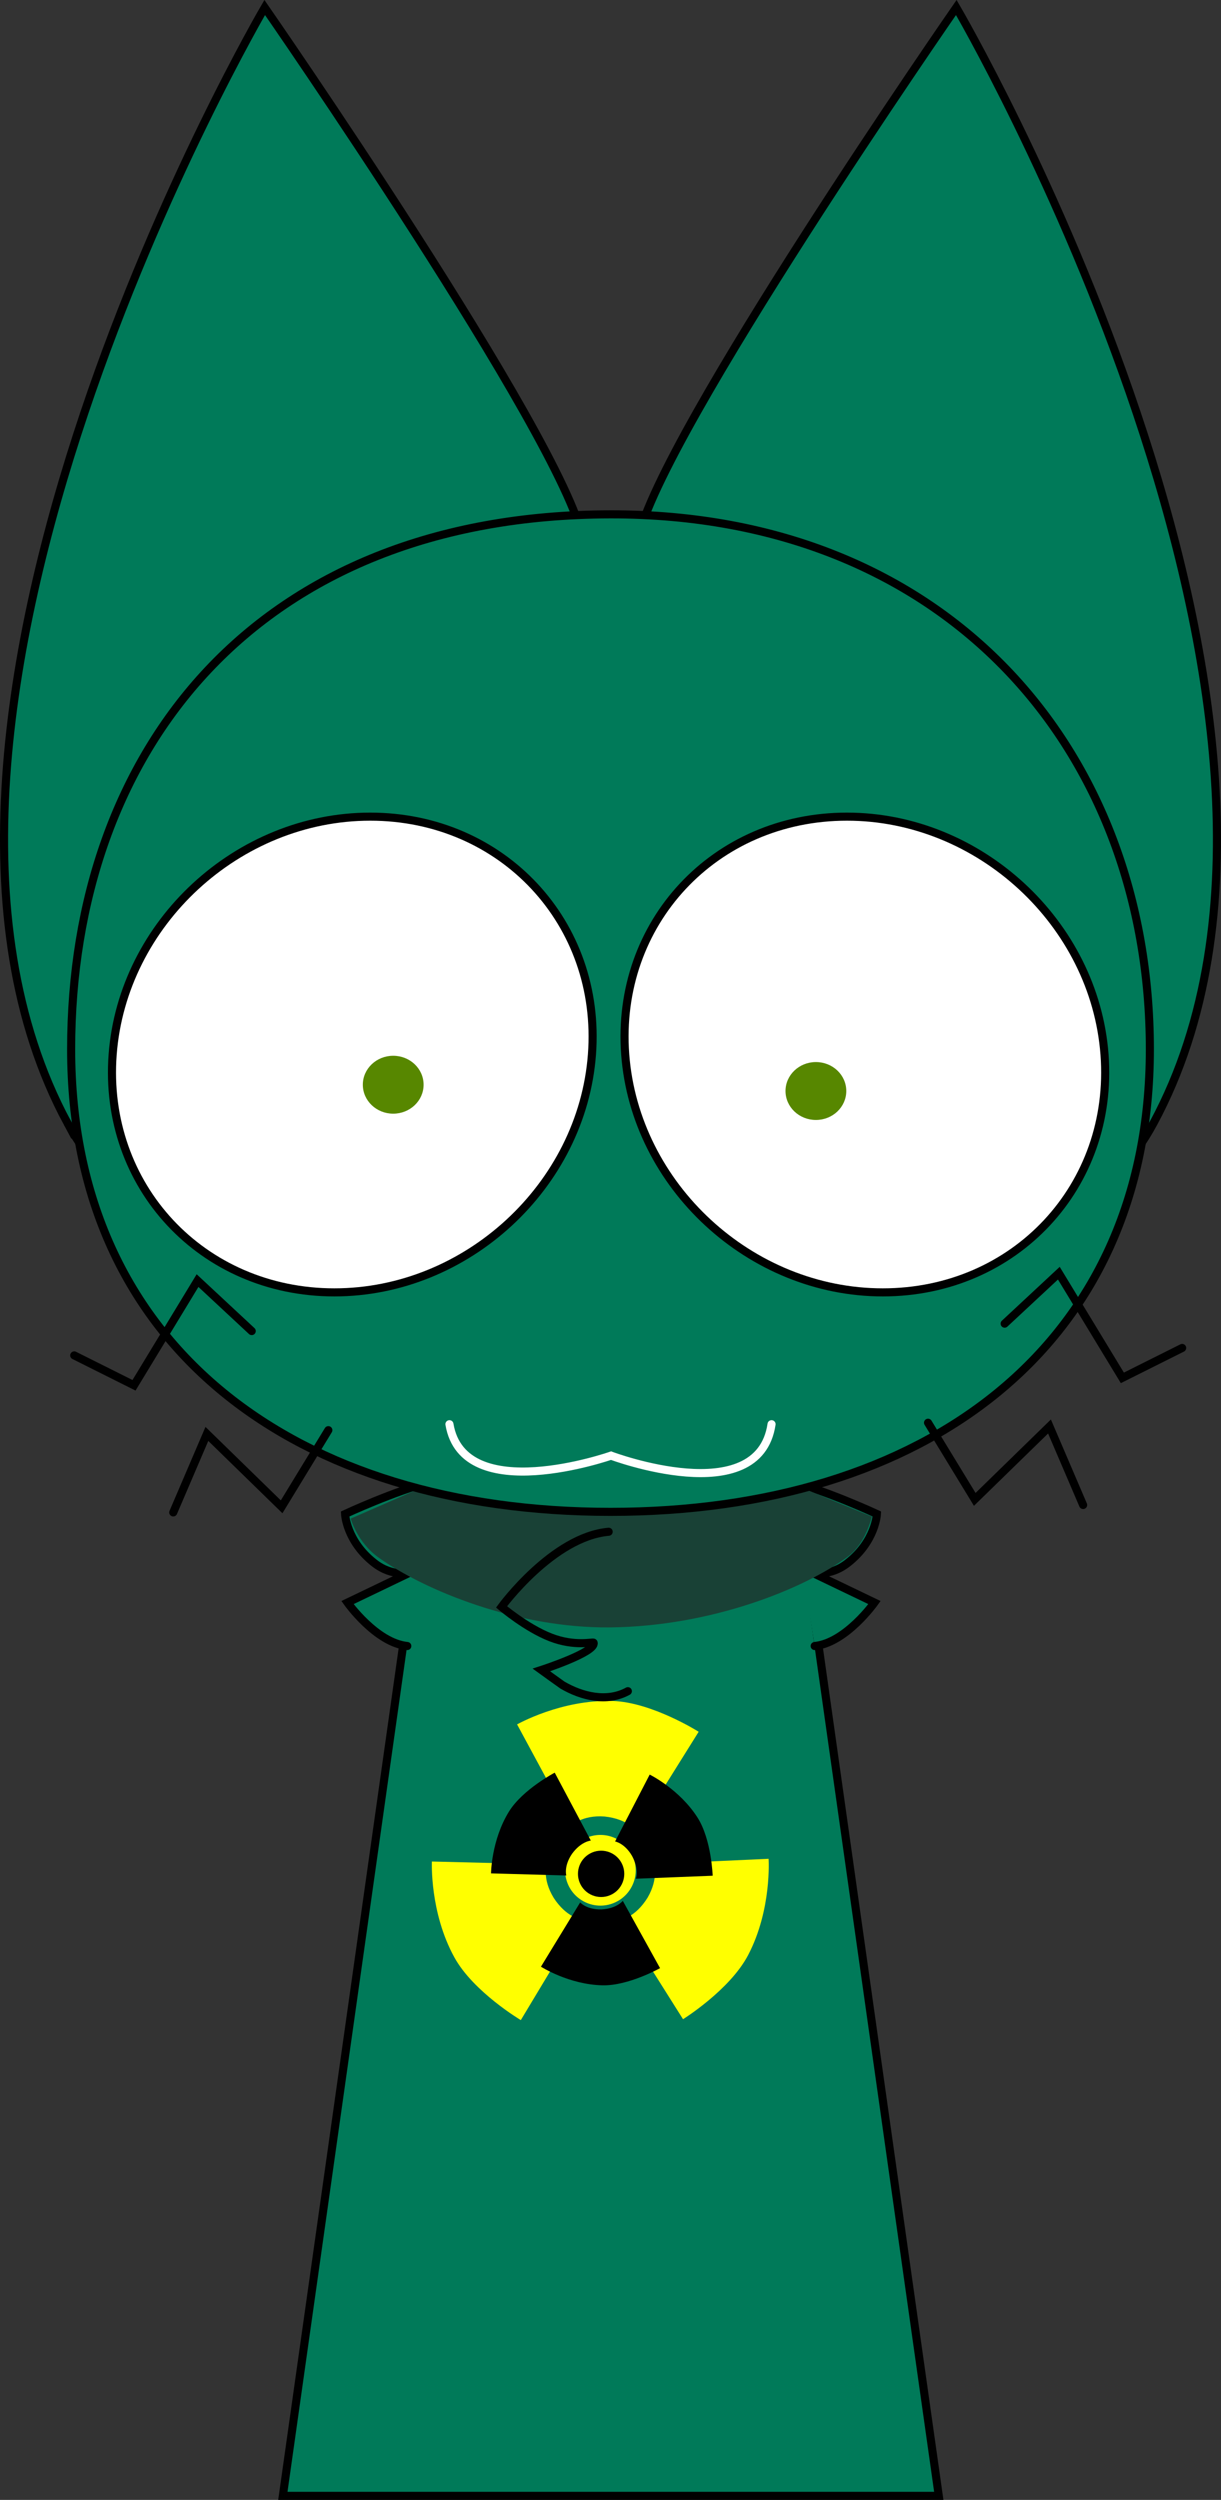<?xml version="1.0" encoding="UTF-8"?><svg xmlns="http://www.w3.org/2000/svg" xmlns:xlink="http://www.w3.org/1999/xlink" version="1.1" width="151.172" height="309.347" viewBox="0,0,151.172,309.347">
    <rect x="0" y="0" width="151.172" height="309.347" fill="#333333" stroke="none"/>
    <g transform="translate(-244.414,6.246)">
        <g stroke-miterlimit="10">
            <path d="M339.234,151.288c6.942,49.06 21.41,151.312 21.41,151.312h-81.21c0,0 14.11,-99.722 20.988,-148.33c0.776,-5.482 37.933,-9.186 38.811,-2.982z" fill="#007a59" stroke="#000000" stroke-width="1" stroke-linecap="butt"/>
            <path d="M342.076,177.019c4.791,1.234 10.908,4.084 10.908,4.084c0,0 -0.144,3.351 -3.609,6.057c-2.329,1.819 -4.496,1.156 -4.496,1.156l7.805,3.746c0,0 -3.539,4.985 -7.405,5.375" fill="#007a59" stroke="#000000" stroke-width="1" stroke-linecap="round"/>
            <path d="M294.842,197.438c-3.866,-0.39 -7.405,-5.375 -7.405,-5.375l7.805,-3.746c0,0 -2.167,0.663 -4.496,-1.156c-3.465,-2.707 -3.609,-6.057 -3.609,-6.057c0,0 6.116,-2.85 10.908,-4.084" fill="#007a59" stroke="#000000" stroke-width="1" stroke-linecap="round"/>
            <path d="M252.765,132.72c-27.034,-50.157 24.423,-138.038 24.423,-138.038c0,0 36.674,52.856 39.41,65.783c8.019,37.888 -43.687,109.63 -63.833,72.254z" fill="#007a59" stroke="#000000" stroke-width="1" stroke-linecap="round"/>
            <path d="M323.402,60.465c2.736,-12.927 39.41,-65.783 39.41,-65.783c0,0 51.457,87.881 24.423,138.038c-20.145,37.376 -71.852,-34.366 -63.833,-72.254z" fill="#007a59" stroke="#000000" stroke-width="1" stroke-linecap="round"/>
            <path d="M338.675,151.133c1.331,9.138 5.576,26.951 5.576,26.951l8.108,3.34c0,0 -0.727,3.284 -2.952,4.933c-5.362,3.975 -16.879,8.65 -29.467,8.778c-11.531,0.117 -22.962,-4.599 -28.626,-8.624c-2.699,-1.918 -3.474,-4.839 -3.474,-4.839l8.252,-3.602c0,0 3.75,-16.259 4.981,-24.711c0.312,-2.14 37.363,-3.874 37.603,-2.225z" fill="#194136" stroke="none" stroke-width="0" stroke-linecap="butt"/>
            <path d="M253.221,123.59c0,-36.971 22.945,-66.119 66.779,-66.19c41.736,-0.067 66.779,29.219 66.779,66.19c0,36.971 -28.027,57.247 -66.779,57.247c-38.752,0 -66.779,-20.276 -66.779,-57.247z" fill="#007a59" stroke="#000000" stroke-width="1" stroke-linecap="butt"/>
            <path d="M353.713,153.677c-16.387,0 -30.664,-13.178 -31.89,-29.434c-1.226,-16.256 11.065,-29.434 27.451,-29.434c16.387,0 30.664,13.178 31.89,29.434c1.226,16.256 -11.065,29.434 -27.451,29.434z" fill="#ffffff" stroke="#000000" stroke-width="1" stroke-linecap="butt"/>
            <path d="M258.362,124.243c1.226,-16.256 15.503,-29.434 31.89,-29.434c16.387,0 28.677,13.178 27.451,29.434c-1.226,16.256 -15.503,29.434 -31.89,29.434c-16.387,0 -28.677,-13.178 -27.451,-29.434z" fill="#ffffff" stroke="#000000" stroke-width="1" stroke-linecap="butt"/>
            <path d="M339.94,169.99c-1.589,10.76 -19.874,3.889 -19.874,3.889c0,0 -18.297,6.411 -20.006,-3.889" fill="none" stroke="#ffffff" stroke-width="1" stroke-linecap="round"/>
            <g stroke="none" stroke-width="0">
                <g fill="#ffff00">
                    <path d="M316.464,228.918c-2.06,-1.263 -2.705,-3.956 -1.443,-6.016c1.263,-2.06 3.956,-2.705 6.016,-1.443c2.06,1.263 2.705,3.956 1.443,6.016c-1.263,2.06 -3.956,2.705 -6.016,1.443z" stroke-linecap="butt"/>
                    <path d="M308.896,243.729c0,0 -5.872,-3.484 -8.227,-7.766c-3.074,-5.589 -2.781,-11.858 -2.781,-11.858l14.215,0.353c0,0 -0.598,1.736 0.857,4.132c1.587,2.455 3.422,2.693 3.422,2.693z" stroke-linecap="round"/>
                    <path d="M323.218,220.365c0,0 -1.044,-1.528 -3.952,-1.829c-2.795,-0.21 -4.071,1.11 -4.071,1.11l-6.761,-12.509c0,0 5.455,-3.104 11.83,-2.899c4.884,0.157 10.652,3.811 10.652,3.811z" stroke-linecap="round"/>
                    <path d="M321.232,231.332c0,0 1.83,-0.276 3.365,-2.764c1.404,-2.426 0.77,-4.149 0.77,-4.149l14.205,-0.653c0,0 0.425,6.262 -2.53,11.914c-2.264,4.33 -8.061,7.938 -8.061,7.938z" stroke-linecap="round"/>
                </g>
                <g fill="#000000">
                    <path d="M320.206,228.15c-1.392,0.755 -3.132,0.24 -3.887,-1.152c-0.755,-1.392 -0.24,-3.132 1.152,-3.887c1.392,-0.755 3.132,-0.24 3.887,1.152c0.755,1.392 0.24,3.132 -1.152,3.887z" stroke-linecap="butt"/>
                    <path d="M326.134,237.298c0,0 -3.901,2.192 -7.103,2.126c-4.179,-0.086 -7.642,-2.306 -7.642,-2.306l4.857,-7.953c0,0 0.79,0.908 2.626,0.867c1.914,-0.097 2.65,-1.06 2.65,-1.06z" stroke-linecap="round"/>
                    <path d="M317.564,221.515c0,0 -1.209,0.092 -2.333,1.644c-1.035,1.518 -0.704,2.674 -0.704,2.674l-9.316,-0.261c0,0 0.025,-4.113 2.23,-7.665c1.689,-2.721 5.653,-4.798 5.653,-4.798z" stroke-linecap="round"/>
                    <path d="M323.139,226.235c0,0 0.443,-1.129 -0.467,-2.815c-0.917,-1.592 -2.103,-1.796 -2.103,-1.796l4.283,-8.277c0,0 3.693,1.81 5.934,5.339c1.716,2.704 1.865,7.176 1.865,7.176z" stroke-linecap="round"/>
                </g>
            </g>
            <path d="M322.149,203.027c-2.612,1.434 -5.728,0.624 -8.093,-0.751c-0.074,-0.043 -2.611,-1.875 -2.611,-1.875c0,0 6.812,-2.208 6.464,-3.368c-0.044,-0.147 -2.301,0.515 -5.323,-0.66c-3.021,-1.176 -6.075,-3.776 -6.075,-3.776c0,0 6.35,-8.697 13.262,-9.298" fill="none" stroke="#000000" stroke-width="1" stroke-linecap="round"/>
            <g fill="none" stroke="#000000" stroke-width="1" stroke-linecap="round">
                <path d="M368.799,157.547l6.709,-6.246l7.866,12.955l7.403,-3.701"/>
                <path d="M359.314,169.808l5.784,9.485l9.254,-9.022l4.164,9.716"/>
            </g>
            <g fill="none" stroke="#000000" stroke-width="1" stroke-linecap="round">
                <path d="M253.603,161.474l7.403,3.701l7.866,-12.955l6.709,6.246"/>
                <path d="M265.864,180.907l4.164,-9.716l9.254,9.022l5.784,-9.485"/>
            </g>
            <path d="M345.431,132.342c-2.078,0 -3.762,-1.604 -3.762,-3.583c0,-1.979 1.684,-3.583 3.762,-3.583c2.078,0 3.762,1.604 3.762,3.583c0,1.979 -1.684,3.583 -3.762,3.583z" fill="#578700" stroke="none" stroke-width="1" stroke-linecap="butt"/>
            <path d="M293.098,131.564c-2.078,0 -3.762,-1.604 -3.762,-3.583c0,-1.979 1.684,-3.583 3.762,-3.583c2.078,0 3.762,1.604 3.762,3.583c0,1.979 -1.684,3.583 -3.762,3.583z" fill="#578700" stroke="none" stroke-width="1" stroke-linecap="butt"/>
        </g>
    </g>
</svg>
